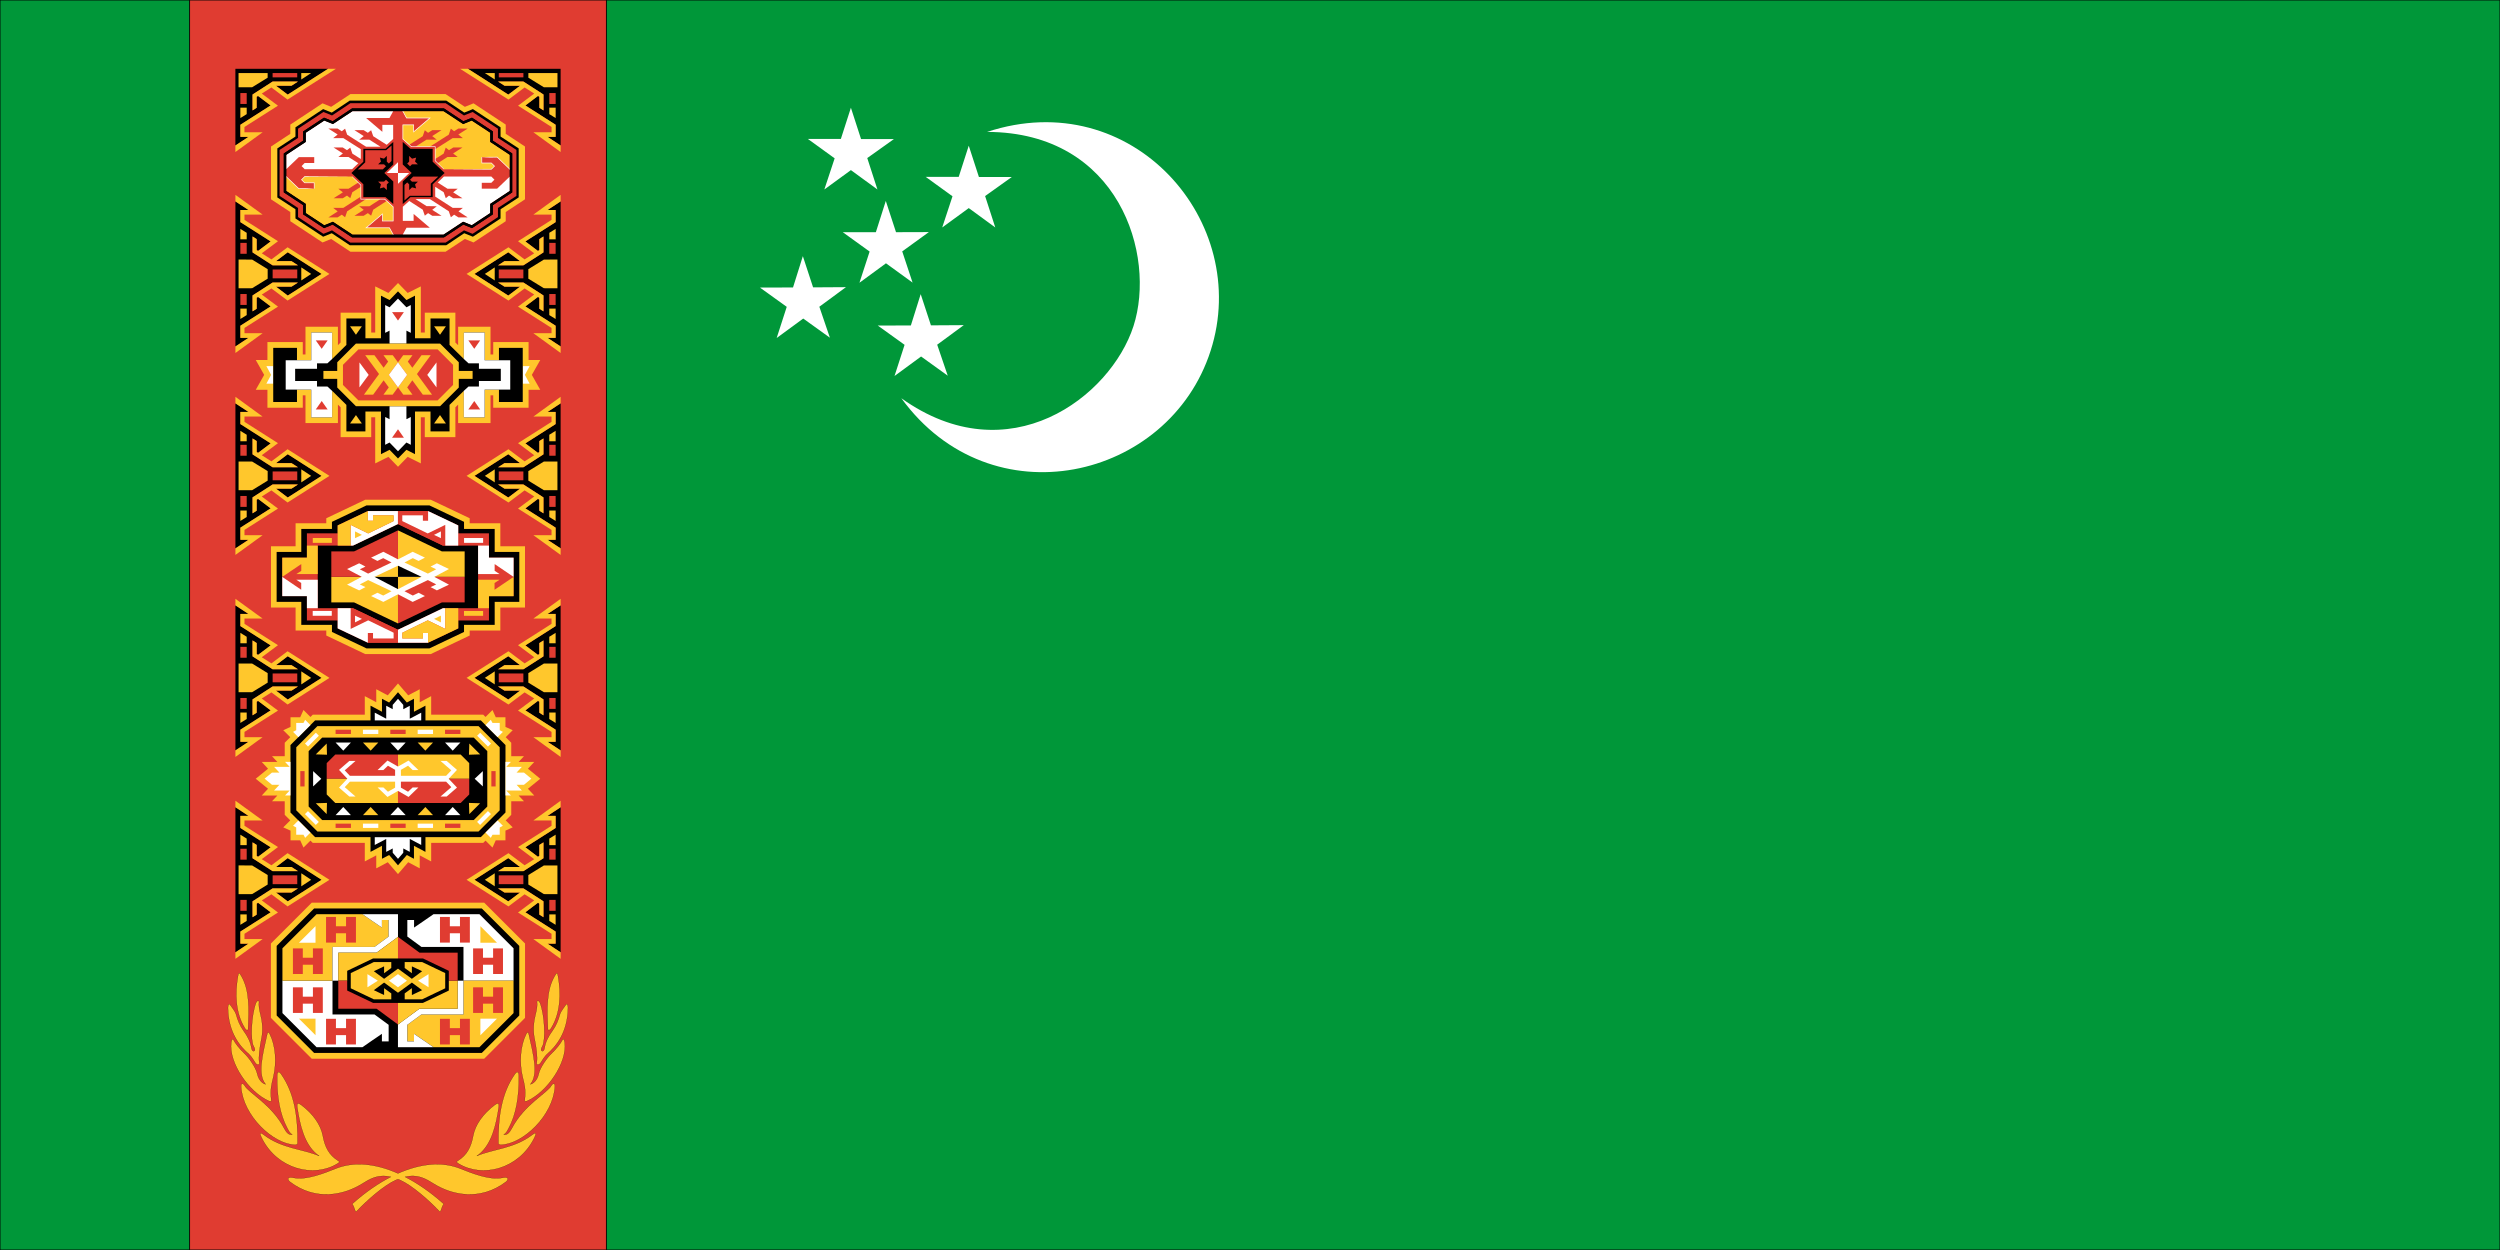 <svg xmlns="http://www.w3.org/2000/svg" id="Layer_1" data-name="Layer 1" viewBox="0 0 720 360"><rect x="0" y="0" width="720" height="360" fill="#333333" stroke="none"/><defs><style>      .cls-1 {        fill: #009739;      }      .cls-1, .cls-2, .cls-3 {        stroke: #000;      }      .cls-1, .cls-3 {        stroke-width: .25px;      }      .cls-4 {        fill: #000;      }      .cls-4, .cls-5, .cls-6, .cls-7 {        stroke-width: 0px;      }      .cls-5, .cls-2 {        fill: #ffc72c;      }      .cls-2 {        stroke-width: .05px;      }      .cls-6, .cls-3 {        fill: #e03c31;      }      .cls-8 {        fill: none;        stroke: #fff;        stroke-linecap: square;        stroke-width: .19px;      }      .cls-7 {        fill: #fff;      }    </style></defs><rect class="cls-1" width="720" height="360"></rect><g><rect class="cls-3" x="54.61" y="0" width="120.03" height="360"></rect><g><polygon class="cls-5" points="114.63 81.51 117.4 84.37 121.2 82.48 121.2 95.76 122.34 95.76 122.34 90.04 131.15 90.04 131.15 98.64 131.94 99.41 131.94 94.1 141.27 94.1 141.27 102.08 142.05 102.08 142.05 98.51 152.23 98.51 152.23 103.68 155.59 103.68 153.17 107.97 155.59 112.26 152.23 112.26 152.23 117.43 142.05 117.43 142.05 113.85 141.27 113.85 141.27 121.84 131.94 121.84 131.94 116.53 131.15 117.3 131.15 125.9 122.34 125.9 122.34 120.18 121.2 120.18 121.2 133.46 117.4 131.57 114.63 134.43 111.86 131.57 108.06 133.46 108.06 120.18 106.91 120.18 106.91 125.9 98.1 125.9 98.1 117.3 97.32 116.53 97.32 121.84 87.98 121.84 87.98 113.85 87.2 113.85 87.2 117.43 77.02 117.43 77.02 112.26 73.66 112.26 76.08 107.97 73.66 103.68 77.02 103.68 77.02 98.51 87.2 98.51 87.2 102.08 87.98 102.08 87.98 94.1 97.32 94.1 97.32 99.41 98.1 98.64 98.1 90.04 106.91 90.04 106.91 95.76 108.06 95.76 108.06 82.48 111.86 84.37 114.63 81.51"></polygon><polygon class="cls-7" points="78.69 110.49 76.72 110.49 78.08 107.97 76.72 105.45 78.69 105.45 78.69 110.49"></polygon><polygon class="cls-7" points="150.56 110.49 152.53 110.49 151.17 107.97 152.53 105.45 150.56 105.45 150.56 110.49"></polygon><polygon class="cls-4" points="78.69 115.77 85.53 115.77 85.53 112.2 89.65 112.2 89.65 120.19 95.65 120.19 95.65 112.55 99.76 116.61 99.76 124.24 105.24 124.24 105.24 118.52 109.72 118.52 109.72 130.8 112.19 129.54 114.62 132.04 117.05 129.54 119.52 130.8 119.52 118.52 123.99 118.52 123.99 124.24 129.47 124.24 129.47 116.61 133.59 112.55 133.59 120.19 139.59 120.19 139.59 112.2 143.7 112.2 143.7 115.77 150.55 115.77 150.55 100.18 143.7 100.18 143.7 103.75 139.59 103.75 139.59 95.76 133.59 95.76 133.59 103.4 129.47 99.34 129.47 91.71 123.99 91.71 123.99 97.43 119.52 97.43 119.52 85.15 117.05 86.41 114.62 83.91 112.19 86.41 109.72 85.15 109.72 97.43 105.24 97.43 105.24 91.71 99.76 91.71 99.76 99.34 95.65 103.4 95.65 95.76 89.65 95.76 89.65 103.75 85.53 103.75 85.53 100.18 78.69 100.18 78.69 115.77"></polygon><g><polygon class="cls-5" points="102.51 96.41 104.22 93.98 100.81 93.98 102.51 96.41"></polygon><polygon class="cls-5" points="102.51 119.54 104.22 121.96 100.81 121.96 102.51 119.54"></polygon><polygon class="cls-5" points="126.72 96.41 125.01 93.98 128.43 93.98 126.72 96.41"></polygon><polygon class="cls-5" points="126.72 119.54 125.01 121.96 128.43 121.96 126.72 119.54"></polygon></g><g><path class="cls-7" d="M82.28,112.2h7.37v7.99s6,0,6,0v-7.63s-1.35-1.24-1.35-1.24h-3s0-1.59,0-1.59c-.01,0-6.3,0-6.3,0v-3.51s6.29,0,6.3,0c0,0,0-1.58,0-1.59h3s1.35-1.24,1.35-1.24v-7.63s-6,0-6,0v7.99h-7.37s0,8.45,0,8.45Z"></path><path class="cls-7" d="M146.95,112.2h-7.37s0,7.99,0,7.99h-6v-7.63s1.35-1.24,1.35-1.24h3s0-1.59,0-1.59,6.3,0,6.3,0v-3.51s-6.29,0-6.3,0,0-1.58,0-1.59h-3s-1.35-1.24-1.35-1.24v-7.63h6v7.99s7.37,0,7.37,0v8.45Z"></path><polygon class="cls-7" points="117.05 98.95 117.05 95.22 118.31 95.86 118.31 87.85 117.05 88.5 114.62 85.99 112.19 88.5 110.93 87.85 110.93 95.86 112.19 95.22 112.19 98.95 117.05 98.95"></polygon><polygon class="cls-7" points="117.05 117 117.05 120.73 118.31 120.09 118.31 128.1 117.05 127.45 114.62 129.96 112.19 127.45 110.93 128.1 110.93 120.09 112.19 120.73 112.19 117 117.05 117"></polygon></g><g><polygon class="cls-6" points="92.65 100.46 94.36 98.03 90.94 98.03 92.65 100.46"></polygon><polygon class="cls-6" points="92.65 115.49 94.36 117.92 90.94 117.92 92.65 115.49"></polygon><polygon class="cls-6" points="136.59 100.46 134.88 98.03 138.29 98.03 136.59 100.46"></polygon><polygon class="cls-6" points="136.59 115.49 134.88 117.92 138.29 117.92 136.59 115.49"></polygon><polygon class="cls-6" points="114.62 92.32 112.91 89.89 116.32 89.89 114.62 92.32"></polygon><polygon class="cls-6" points="114.62 123.63 112.91 126.06 116.32 126.06 114.62 123.63"></polygon></g><polygon class="cls-5" points="136.11 109.12 132.13 109.12 132.13 111.61 126.74 116.99 102.51 116.99 97.13 111.61 97.12 109.12 93.14 109.12 93.14 106.82 97.12 106.82 97.13 104.33 102.51 98.95 126.74 98.95 132.13 104.33 132.13 106.82 136.11 106.82 136.11 109.12"></polygon><polygon class="cls-6" points="130.48 110.86 126.04 115.31 103.22 115.31 98.77 110.86 98.77 105.07 103.22 100.63 126.04 100.63 130.48 105.07 130.48 110.86"></polygon><g><polygon class="cls-5" points="105.18 102.3 109.16 107.72 104.82 113.66 107.47 113.66 110.48 109.53 111.97 111.57 110.44 113.66 113.09 113.66 114.62 111.57 111.98 107.96 114.62 104.36 113.11 102.3 110.44 102.3 111.79 104.13 110.48 105.91 107.83 102.3 105.18 102.3"></polygon><polygon class="cls-5" points="124.05 102.3 120.08 107.72 124.42 113.66 121.77 113.66 118.75 109.53 117.27 111.57 118.79 113.66 116.15 113.66 114.62 111.57 117.25 107.96 114.62 104.36 116.12 102.3 118.79 102.3 117.45 104.13 118.75 105.91 121.4 102.3 124.05 102.3"></polygon></g><g><polygon class="cls-7" points="106.18 107.97 103.52 104.38 103.52 111.57 106.18 107.97"></polygon><polygon class="cls-7" points="123.05 107.97 125.71 104.38 125.71 111.57 123.05 107.97"></polygon><polygon class="cls-7" points="114.62 111.57 117.25 107.96 114.62 104.36 111.98 107.96 114.62 111.57"></polygon></g></g><g><polygon class="cls-5" points="124.04 188.38 135.27 183.03 135.27 181.59 144.1 181.59 144.1 174.97 151.2 174.97 151.2 157.32 144.1 157.32 144.1 150.7 135.27 150.7 135.27 149.26 124.04 143.92 105.2 143.92 93.97 149.26 93.97 150.7 85.13 150.7 85.13 157.32 78.04 157.32 78.04 174.97 85.13 174.97 85.13 181.59 93.97 181.59 93.97 183.03 105.2 188.38 124.04 188.38"></polygon><polygon class="cls-4" points="123.67 186.74 133.64 182 133.64 179.96 142.47 179.96 142.47 173.33 149.56 173.33 149.56 158.96 142.47 158.96 142.47 152.33 133.64 152.33 133.64 150.29 123.67 145.55 105.56 145.55 95.6 150.29 95.6 152.33 86.77 152.33 86.77 158.96 79.67 158.96 79.67 173.33 86.77 173.33 86.77 179.96 95.6 179.96 95.6 182 105.56 186.74 123.67 186.74"></polygon><polygon class="cls-6" points="123.29 185.1 131.98 180.97 131.98 178.69 140.82 178.69 140.82 171.69 147.91 171.69 147.91 160.6 140.82 160.6 140.82 153.6 131.98 153.6 131.98 151.32 123.29 147.19 105.94 147.19 97.24 151.32 97.24 153.6 88.39 153.6 88.39 160.6 81.3 160.6 81.3 171.69 88.39 171.69 88.39 178.69 97.24 178.69 97.24 180.97 105.94 185.1 123.29 185.1"></polygon><polygon class="cls-4" points="114.61 181.37 127.56 175.17 137.69 175.17 137.69 157.13 127.56 157.13 114.61 150.92 101.67 157.13 91.51 157.13 91.51 175.17 101.67 175.17 114.61 181.37"></polygon><polygon class="cls-5" points="81.3 166.14 81.3 160.6 88.39 160.6 88.39 157.13 91.51 157.13 91.51 165.33 85.35 165.33 86.77 164.4 86.77 162.44 81.3 166.14"></polygon><rect class="cls-5" x="90.08" y="154.95" width="5.5" height="1.39"></rect><path class="cls-5" d="M114.62,152.74v13.39s19.2,0,19.2,0c0,0,0-7.32,0-7.33s-6.57,0-6.57,0l-12.64-6.06Z"></path><path class="cls-5" d="M114.62,179.55v-13.41s-19.2,0-19.2,0c0,0,0,7.35,0,7.36s6.57,0,6.57,0l12.64,6.06Z"></path><path class="cls-6" d="M114.62,152.74v13.39s-19.2,0-19.2,0c0,0,0-7.32,0-7.33s6.57,0,6.57,0l12.64-6.06Z"></path><path class="cls-6" d="M114.62,179.55v-13.41s19.2,0,19.2,0c0,0,0,7.35,0,7.36s-6.57,0-6.57,0l-12.64,6.06Z"></path><polygon class="cls-7" points="125.08 166.13 129.3 168.38 125.82 170.03 124 169.09 125.63 168.31 123.23 167.06 116.49 170.27 118.89 171.52 120.56 170.71 122.38 171.66 118.85 173.35 114.63 171.16 110.4 173.35 106.87 171.66 108.69 170.71 110.37 171.52 112.76 170.27 106.02 167.06 103.62 168.31 105.25 169.09 103.44 170.03 99.95 168.38 104.17 166.13 99.95 163.88 103.44 162.23 105.25 163.18 103.62 163.95 106.02 165.2 112.76 161.99 110.37 160.74 108.69 161.55 106.87 160.6 110.4 158.91 114.63 161.1 118.85 158.91 122.38 160.6 120.56 161.55 118.89 160.74 116.49 161.99 123.23 165.2 125.63 163.95 124 163.18 125.82 162.23 129.3 163.88 125.08 166.13"></polygon><polygon class="cls-5" points="114.62 169.68 121.4 166.13 114.62 166.13 114.62 169.68"></polygon><polygon class="cls-5" points="114.62 162.92 107.84 166.13 114.62 166.13 114.62 162.92"></polygon><polygon class="cls-4" points="114.62 169.68 107.84 166.13 114.62 166.13 114.62 169.68"></polygon><polygon class="cls-4" points="114.62 162.92 121.4 166.13 114.62 166.13 114.62 162.92"></polygon><polygon class="cls-7" points="100.99 151.16 100.99 157.13 101.67 157.13 114.62 150.92 114.62 147.19 105.94 147.19 105.94 149.98 107.43 149.98 107.43 148.42 113.36 148.42 113.36 150.07 106.04 153.63 100.99 151.16"></polygon><polygon class="cls-5" points="102.25 153.04 102.25 154.99 104.23 154.05 102.25 153.04"></polygon><polygon class="cls-5" points="100.99 157.13 100.99 151.16 106.04 153.63 113.36 150.07 113.36 148.42 107.43 148.42 107.43 149.98 105.94 149.98 105.94 147.19 97.25 151.32 97.25 157.13 100.99 157.13"></polygon><polygon class="cls-7" points="128.24 181.13 128.24 175.17 127.56 175.17 114.61 181.37 114.61 185.1 123.29 185.1 123.29 182.31 121.8 182.31 121.8 183.87 115.87 183.87 115.87 182.22 123.19 178.66 128.24 181.13"></polygon><polygon class="cls-5" points="126.98 179.25 126.98 177.3 125 178.24 126.98 179.25"></polygon><polygon class="cls-5" points="128.24 175.17 128.24 181.13 123.19 178.66 115.87 182.22 115.87 183.87 121.8 183.87 121.8 182.31 123.29 182.31 123.29 185.1 131.98 180.97 131.98 175.17 128.24 175.17"></polygon><polygon class="cls-6" points="128.24 151.16 128.24 157.13 127.56 157.13 114.6 150.92 114.6 147.19 123.29 147.19 123.29 149.98 121.79 149.98 121.79 148.42 115.86 148.42 115.86 150.07 123.18 153.63 128.24 151.16"></polygon><polygon class="cls-7" points="126.98 153.04 126.98 154.99 124.99 154.05 126.98 153.04"></polygon><polygon class="cls-7" points="128.24 157.13 128.24 151.16 123.18 153.63 115.86 150.07 115.86 148.42 121.79 148.42 121.79 149.98 123.29 149.98 123.29 147.19 131.97 151.32 131.97 157.13 128.24 157.13"></polygon><polygon class="cls-6" points="100.99 181.13 100.99 175.17 101.67 175.17 114.62 181.37 114.62 185.1 105.94 185.1 105.94 182.31 107.43 182.31 107.43 183.87 113.36 183.87 113.36 182.22 106.04 178.66 100.99 181.13"></polygon><polygon class="cls-7" points="102.25 179.25 102.25 177.3 104.23 178.24 102.25 179.25"></polygon><polygon class="cls-7" points="100.99 175.17 100.99 181.13 106.04 178.66 113.36 182.22 113.36 183.87 107.43 183.87 107.43 182.31 105.94 182.31 105.94 185.1 97.25 180.97 97.25 175.17 100.99 175.17"></polygon><polygon class="cls-7" points="81.3 166.15 81.3 171.69 88.39 171.69 88.39 175.16 91.51 175.16 91.51 166.96 85.33 166.96 86.75 167.89 86.75 169.85 81.3 166.15"></polygon><rect class="cls-7" x="90.06" y="175.95" width="5.49" height="1.39"></rect><polygon class="cls-5" points="147.91 166.15 147.91 171.7 140.82 171.7 140.82 175.17 137.69 175.17 137.69 166.97 143.86 166.97 142.43 167.9 142.43 169.85 147.91 166.15"></polygon><rect class="cls-5" x="133.63" y="175.96" width="5.5" height="1.39"></rect><polygon class="cls-7" points="147.91 166.15 147.91 160.6 140.82 160.6 140.82 157.13 137.69 157.13 137.69 165.33 143.88 165.33 142.46 164.4 142.46 162.45 147.91 166.15"></polygon><rect class="cls-7" x="133.65" y="154.95" width="5.49" height="1.39"></rect></g><g><path class="cls-5" d="M114.62,251.74l2.94-3.42,3.32,1.76v-3.74s3.3,1.75,3.3,1.75v-5.34h14.99s.66-.66.66-.66l2.01,2.01.94-2.09h2.79s0-2.79,0-2.79l2.09-.94-2.02-2.01,1.6-1.6s0-3.9,0-3.9,3.67,0,3.67,0l-1.54-1.65h4.5s-1.82-1.96-1.82-1.96c0,0,3.54-2.88,3.54-2.88,0,0-3.54-2.89-3.54-2.89l1.82-1.96h-4.5s1.54-1.65,1.54-1.65c0,0-3.67,0-3.67,0s0-3.88,0-3.87l-1.6-1.6,2.02-2.01-2.09-.95v-2.78s-2.79,0-2.79,0l-.94-2.09-2.01,2.01-.66-.66h-14.99v-5.34s-3.3,1.75-3.3,1.75v-3.74s-3.32,1.76-3.32,1.76l-2.94-3.42-2.94,3.42-3.32-1.76v3.74s-3.3-1.75-3.3-1.75v5.34h-14.99s-.66.66-.66.66l-2.01-2.01-.94,2.09h-2.79s0,2.78,0,2.78l-2.09.95,2.02,2.01-1.6,1.6s0,3.87,0,3.87c0,0-3.67,0-3.67,0l1.54,1.65h-4.5s1.82,1.96,1.82,1.96c0,0-3.54,2.88-3.54,2.89,0,0,3.54,2.88,3.54,2.88l-1.82,1.96h4.5s-1.54,1.65-1.54,1.65c0,0,3.67,0,3.67,0,0,0,0,3.92,0,3.9l1.6,1.6-2.02,2.01,2.09.94v2.79s2.79,0,2.79,0l.94,2.09,2.01-2.01.66.66h14.99v5.34s3.3-1.75,3.3-1.75v3.74s3.32-1.76,3.32-1.76l2.94,3.42Z"></path><polygon class="cls-4" points="114.62 199.36 117.17 202.33 119.22 201.24 119.22 204.98 122.53 203.23 122.53 207.47 138.48 207.47 145.58 214.57 145.58 234 138.48 241.09 122.53 241.09 122.53 245.34 119.22 243.59 119.22 247.33 117.17 246.24 114.62 249.21 112.07 246.24 110.01 247.33 110.01 243.59 106.71 245.34 106.71 241.09 90.75 241.09 83.65 234 83.65 214.57 90.75 207.47 106.71 207.47 106.71 203.23 110.01 204.98 110.01 201.24 112.07 202.33 114.62 199.36"></polygon><polygon class="cls-5" points="137.81 209.12 143.91 215.22 143.91 233.38 137.81 239.48 91.42 239.48 85.33 233.38 85.33 215.22 91.42 209.12 137.81 209.12"></polygon><polygon class="cls-4" points="136.44 236.18 140.34 232.28 140.34 216.33 136.44 212.43 92.79 212.43 88.89 216.33 88.89 232.28 92.79 236.18 136.44 236.18"></polygon><line class="cls-4" x1="136.44" y1="236.18" x2="140.34" y2="232.28"></line><line class="cls-4" x1="140.34" y1="216.33" x2="136.44" y2="212.43"></line><rect class="cls-6" x="96.65" y="210.16" width="4.42" height="1.23"></rect><rect class="cls-6" x="112.41" y="210.16" width="4.42" height="1.23"></rect><rect class="cls-6" x="86.49" y="222.08" width="1.23" height="4.42"></rect><rect class="cls-6" x="96.65" y="237.21" width="4.42" height="1.23"></rect><rect class="cls-6" x="112.41" y="237.21" width="4.42" height="1.23"></rect><rect class="cls-6" x="128.17" y="210.16" width="4.42" height="1.23"></rect><rect class="cls-6" x="141.51" y="222.08" width="1.23" height="4.42"></rect><rect class="cls-6" x="128.17" y="237.21" width="4.42" height="1.23"></rect><rect class="cls-7" x="104.53" y="210.16" width="4.42" height="1.23"></rect><rect class="cls-7" x="87.62" y="212.4" width="4.42" height="1.23" transform="translate(-124.31 125.91) rotate(-45)"></rect><rect class="cls-7" x="104.53" y="237.21" width="4.42" height="1.23"></rect><rect class="cls-7" x="89.21" y="233.38" width="1.23" height="4.42" transform="translate(-140.28 132.52) rotate(-45)"></rect><rect class="cls-7" x="120.29" y="210.16" width="4.42" height="1.23"></rect><rect class="cls-7" x="138.79" y="210.81" width="1.23" height="4.42" transform="translate(-109.79 160.97) rotate(-45)"></rect><rect class="cls-7" x="120.29" y="237.21" width="4.42" height="1.23"></rect><rect class="cls-7" x="137.2" y="234.97" width="4.42" height="1.23" transform="translate(-125.76 167.58) rotate(-45)"></rect><polygon class="cls-5" points="114.62 217.31 132.67 217.31 135.14 219.78 135.14 224.29 114.62 224.29 114.62 217.31"></polygon><polygon class="cls-6" points="114.62 217.31 96.56 217.31 94.09 219.78 94.09 224.29 114.62 224.29 114.62 217.31"></polygon><polygon class="cls-5" points="106.74 216.19 104.53 213.85 108.95 213.85 106.74 216.19"></polygon><polygon class="cls-5" points="94.08 214.14 94.17 217.36 90.95 217.26 94.08 214.14"></polygon><polygon class="cls-5" points="106.74 232.41 104.53 234.76 108.95 234.76 106.74 232.41"></polygon><polygon class="cls-5" points="94.08 234.46 94.17 231.24 90.95 231.34 94.08 234.46"></polygon><polygon class="cls-5" points="122.5 216.19 124.71 213.85 120.29 213.85 122.5 216.19"></polygon><polygon class="cls-5" points="135.16 214.14 135.06 217.36 138.28 217.26 135.16 214.14"></polygon><polygon class="cls-5" points="122.5 232.41 124.71 234.76 120.29 234.76 122.5 232.41"></polygon><polygon class="cls-5" points="135.16 234.46 135.06 231.24 138.28 231.34 135.16 234.46"></polygon><polygon class="cls-7" points="101.06 213.85 98.86 216.19 96.65 213.85 101.06 213.85"></polygon><polygon class="cls-7" points="116.83 213.85 114.62 216.19 112.41 213.85 116.83 213.85"></polygon><polygon class="cls-7" points="90.18 222.08 92.53 224.29 90.18 226.49 90.18 222.08"></polygon><polygon class="cls-7" points="101.06 234.76 98.86 232.41 96.65 234.76 101.06 234.76"></polygon><polygon class="cls-7" points="116.83 234.76 114.62 232.41 112.41 234.76 116.83 234.76"></polygon><polygon class="cls-7" points="128.17 213.85 130.38 216.19 132.59 213.85 128.17 213.85"></polygon><polygon class="cls-7" points="139.05 222.08 136.7 224.29 139.05 226.49 139.05 222.08"></polygon><polygon class="cls-7" points="128.17 234.76 130.38 232.41 132.59 234.76 128.17 234.76"></polygon><path class="cls-7" d="M83.65,219.42h-1.56s1.33,1.43,1.33,1.43h-4.49s1.53,1.65,1.53,1.65h-2.13s-2.11,1.74-2.13,1.76c.03.02,2.13,1.76,2.13,1.76h2.13s-1.53,1.65-1.53,1.65h4.49s-1.33,1.43-1.33,1.43h1.56s0-9.69,0-9.69Z"></path><polygon class="cls-7" points="89.4 208.82 87.88 207.3 87.4 208.21 85.31 208.21 85.31 210.3 84.4 210.78 85.92 212.3 89.4 208.82"></polygon><polygon class="cls-7" points="89.4 239.79 87.88 241.3 87.4 240.4 85.31 240.4 85.31 238.31 84.4 237.82 85.92 236.3 89.4 239.79"></polygon><path class="cls-7" d="M145.58,219.42h1.56s-1.33,1.43-1.33,1.43h4.49s-1.53,1.65-1.53,1.65h2.13s2.11,1.74,2.13,1.76c-.03.02-2.13,1.76-2.13,1.76h-2.13s1.53,1.65,1.53,1.65h-4.49s1.33,1.43,1.33,1.43h-1.56v-9.69Z"></path><polygon class="cls-7" points="139.83 208.82 141.35 207.3 141.84 208.21 143.92 208.21 143.92 210.3 144.83 210.78 143.31 212.3 139.83 208.82"></polygon><polygon class="cls-7" points="139.83 239.79 141.35 241.3 141.84 240.4 143.92 240.4 143.92 238.31 144.83 237.82 143.31 236.3 139.83 239.79"></polygon><path class="cls-7" d="M121.31,207.48v-2.23s-3.3,1.74-3.3,1.74v-3.73s-1.87.99-1.87.99c0,0-.02-1.25,0-1.24,0,0-1.53-1.78-1.52-1.76,0-.01-1.53,1.77-1.52,1.76.02,0,0,1.24,0,1.24l-1.87-.99v3.73s-3.3-1.74-3.3-1.74v2.23s13.4,0,13.4,0Z"></path><path class="cls-7" d="M121.31,241.12v2.23s-3.3-1.74-3.3-1.74v3.73s-1.87-.99-1.87-.99c0,0-.02,1.25,0,1.24,0,0-1.53,1.78-1.52,1.76,0,.01-1.53-1.77-1.52-1.76.02.01,0-1.24,0-1.24l-1.87.99v-3.73s-3.3,1.74-3.3,1.74v-2.23h13.4Z"></path><polygon class="cls-5" points="114.62 231.26 96.56 231.26 94.09 228.8 94.09 224.29 114.62 224.29 114.62 231.26"></polygon><polygon class="cls-6" points="114.62 231.26 132.67 231.26 135.14 228.8 135.14 224.29 114.62 224.29 114.62 231.26"></polygon><polygon class="cls-7" points="129.22 224.28 131.61 226.82 128.63 229.41 126.85 229.41 129.98 226.7 128.48 225.12 115.46 225.12 115.46 226.84 117.52 228.02 118.83 226.79 120.5 226.79 117.66 229.52 114.63 227.78 111.59 229.52 108.75 226.79 110.42 226.79 111.73 228.02 113.79 226.84 113.79 225.12 100.77 225.12 99.28 226.7 102.4 229.41 100.62 229.41 97.64 226.82 100.03 224.28 97.64 221.73 100.62 219.14 102.4 219.14 99.28 221.86 100.77 223.43 113.79 223.43 113.79 221.71 111.73 220.53 110.42 221.77 108.75 221.77 111.59 219.04 114.63 220.77 117.66 219.04 120.5 221.77 118.83 221.77 117.52 220.53 115.46 221.71 115.46 223.43 128.48 223.43 129.98 221.86 126.85 219.14 128.63 219.14 131.61 221.73 129.22 224.28"></polygon></g><g><polygon class="cls-4" points="67.8 99.78 71.56 97.3 69.23 97.3 69.23 93.81 77.95 88.25 74.32 85.51 73.92 85.76 73.92 88.92 72.73 89.67 72.73 85.09 78.51 81.37 85.81 81.37 83.95 82.56 79.48 82.56 82.87 85.13 92.62 78.89 82.87 72.65 79.48 75.21 83.95 75.21 85.81 76.41 78.51 76.41 72.73 72.69 72.73 68.1 73.92 68.86 73.92 72.02 74.32 72.27 77.95 69.53 69.23 63.97 69.23 60.48 71.56 60.48 67.8 58 67.8 99.78"></polygon><polygon class="cls-5" points="92.62 78.89 82.87 85.13 79.48 82.56 83.95 82.56 85.81 81.37 78.51 81.37 72.73 85.09 72.73 89.67 73.92 88.92 73.92 85.76 74.32 85.51 77.95 88.25 69.23 93.81 69.23 97.3 71.56 97.3 67.8 99.78 67.8 101.66 75.63 95.97 70.41 95.97 70.41 94.45 80.06 88.31 75.39 84.83 78.17 83.07 82.82 86.56 94.88 78.89 82.82 71.22 78.17 74.71 75.39 72.95 80.06 69.47 70.41 63.33 70.41 61.8 75.63 61.8 67.8 56.12 67.8 58 71.56 60.48 69.23 60.48 69.23 63.97 77.95 69.53 74.32 72.27 73.92 72.02 73.92 68.86 72.73 68.1 72.73 72.69 78.51 76.41 85.81 76.41 83.95 75.21 79.48 75.21 82.87 72.65 92.62 78.89"></polygon><path class="cls-5" d="M69.22,68.92v-3s1.83,1.13,1.83,1.13c0,0,0,1.87,0,1.87h-1.83Z"></path><rect class="cls-6" x="69.22" y="69.95" width="1.83" height="3.14"></rect><path class="cls-5" d="M69.22,88.86v3.01s1.83-1.13,1.83-1.13c0,0,0-1.87,0-1.87h-1.83Z"></path><rect class="cls-6" x="69.22" y="84.68" width="1.83" height="3.14"></rect><polygon class="cls-5" points="68.71 83.02 72.61 83.01 77.09 80.26 77.09 77.52 72.61 74.76 68.71 74.75 68.71 83.02"></polygon><polygon class="cls-5" points="86.77 80.77 89.62 78.89 86.77 77.01 86.77 80.77"></polygon><rect class="cls-6" x="78.52" y="77.62" width="7.09" height="2.54"></rect></g><g><polygon class="cls-4" points="67.79 19.82 67.79 41.9 71.56 39.42 69.23 39.42 69.23 35.93 77.94 30.37 74.31 27.63 73.91 27.88 73.91 31.04 72.73 31.8 72.73 27.22 78.51 23.49 85.8 23.49 83.95 24.69 79.47 24.69 82.86 27.25 94.49 19.82 67.79 19.82"></polygon><polygon class="cls-5" points="94.47 19.82 82.86 27.25 79.47 24.69 83.95 24.69 85.8 23.49 78.51 23.49 72.73 27.22 72.73 31.8 73.91 31.04 73.91 27.88 74.31 27.63 77.94 30.37 69.23 35.93 69.23 39.42 71.55 39.42 67.79 41.9 67.79 43.78 75.63 38.1 70.4 38.1 70.4 36.57 80.05 30.44 75.39 26.95 78.16 25.19 82.81 28.68 96.74 19.82 94.47 19.82"></polygon><path class="cls-5" d="M69.22,30.99v3.01s1.83-1.13,1.83-1.13c-.01,0,0-1.87,0-1.87h-1.83Z"></path><rect class="cls-6" x="69.22" y="26.8" width="1.83" height="3.14"></rect><polygon class="cls-5" points="68.7 21.04 68.7 25.14 72.6 25.14 77.08 22.38 77.08 21.04 68.7 21.04"></polygon><polygon class="cls-5" points="86.76 21.04 86.76 22.89 89.62 21.04 86.76 21.04"></polygon><rect class="cls-6" x="78.51" y="21.04" width="7.09" height="1.24"></rect></g><g><polygon class="cls-4" points="161.46 99.78 157.69 97.3 160.02 97.3 160.02 93.81 151.3 88.25 154.93 85.51 155.33 85.76 155.33 88.92 156.52 89.67 156.52 85.09 150.74 81.37 143.44 81.37 145.3 82.56 149.77 82.56 146.38 85.13 136.63 78.89 146.38 72.65 149.77 75.21 145.3 75.21 143.44 76.41 150.74 76.41 156.52 72.69 156.52 68.1 155.33 68.86 155.33 72.02 154.93 72.27 151.3 69.53 160.02 63.97 160.02 60.48 157.69 60.48 161.46 58 161.46 99.78"></polygon><polygon class="cls-5" points="136.63 78.89 146.38 85.13 149.77 82.56 145.3 82.56 143.44 81.37 150.74 81.37 156.52 85.09 156.52 89.67 155.33 88.92 155.33 85.76 154.93 85.51 151.3 88.25 160.02 93.81 160.02 97.3 157.69 97.3 161.46 99.78 161.46 101.66 153.62 95.97 158.84 95.97 158.84 94.45 149.19 88.31 153.86 84.83 151.08 83.07 146.43 86.56 134.37 78.89 146.43 71.22 151.08 74.71 153.86 72.95 149.19 69.47 158.84 63.33 158.84 61.8 153.62 61.8 161.46 56.12 161.46 58 157.69 60.48 160.02 60.48 160.02 63.97 151.3 69.53 154.93 72.27 155.33 72.02 155.33 68.86 156.52 68.1 156.52 72.69 150.74 76.41 143.44 76.41 145.3 75.21 149.77 75.21 146.38 72.65 136.63 78.89"></polygon><path class="cls-5" d="M160.03,68.92v-3s-1.83,1.13-1.83,1.13c.01,0,0,1.87,0,1.87h1.83Z"></path><rect class="cls-6" x="158.19" y="69.95" width="1.83" height="3.14"></rect><path class="cls-5" d="M160.02,88.86v3.01s-1.83-1.13-1.83-1.13c.01,0,0-1.87,0-1.87h1.83Z"></path><rect class="cls-6" x="158.19" y="84.68" width="1.83" height="3.14"></rect><polygon class="cls-5" points="160.54 83.02 156.64 83.01 152.16 80.26 152.16 77.52 156.64 74.76 160.54 74.75 160.54 83.02"></polygon><polygon class="cls-5" points="142.48 80.77 139.63 78.89 142.48 77.01 142.48 80.77"></polygon><rect class="cls-6" x="143.64" y="77.62" width="7.09" height="2.54"></rect></g><g><polygon class="cls-4" points="161.46 19.82 161.46 41.9 157.69 39.42 160.02 39.42 160.02 35.93 151.31 30.37 154.94 27.63 155.34 27.88 155.34 31.04 156.53 31.8 156.53 27.22 150.74 23.49 143.45 23.49 145.31 24.69 149.78 24.69 146.39 27.25 134.76 19.82 161.46 19.82"></polygon><polygon class="cls-5" points="134.78 19.82 146.39 27.25 149.78 24.69 145.31 24.69 143.45 23.49 150.74 23.49 156.53 27.22 156.53 31.8 155.34 31.04 155.34 27.88 154.94 27.63 151.31 30.37 160.02 35.93 160.02 39.42 157.7 39.42 161.46 41.9 161.46 43.78 153.62 38.1 158.85 38.1 158.85 36.57 149.2 30.44 153.86 26.95 151.09 25.19 146.44 28.68 132.51 19.82 134.78 19.82"></polygon><path class="cls-5" d="M160.03,30.99v3.01s-1.83-1.13-1.83-1.13c.01,0,0-1.87,0-1.87h1.83Z"></path><rect class="cls-6" x="158.2" y="26.8" width="1.83" height="3.14"></rect><polygon class="cls-5" points="160.55 21.04 160.55 25.14 156.65 25.14 152.17 22.38 152.17 21.04 160.55 21.04"></polygon><polygon class="cls-5" points="142.49 21.04 142.49 22.89 139.63 21.04 142.49 21.04"></polygon><rect class="cls-6" x="143.65" y="21.04" width="7.09" height="1.24"></rect></g><g><polygon class="cls-4" points="67.8 232.48 71.56 234.97 69.23 234.97 69.23 238.46 77.95 244.01 74.32 246.76 73.92 246.5 73.92 243.34 72.73 242.59 72.73 247.17 78.51 250.89 85.81 250.89 83.95 249.7 79.48 249.7 82.87 247.14 92.62 253.38 82.87 259.61 79.48 257.05 83.95 257.05 85.81 255.86 78.51 255.86 72.73 259.58 72.73 264.16 73.92 263.41 73.92 260.25 74.32 259.99 77.95 262.74 69.23 268.29 69.23 271.78 71.56 271.78 67.8 274.27 67.8 232.48"></polygon><polygon class="cls-5" points="92.62 253.38 82.87 247.14 79.48 249.7 83.95 249.7 85.81 250.89 78.51 250.89 72.73 247.17 72.73 242.59 73.92 243.34 73.92 246.5 74.32 246.76 77.95 244.01 69.23 238.46 69.23 234.97 71.56 234.97 67.8 232.48 67.8 230.61 75.63 236.29 70.41 236.29 70.41 237.82 80.06 243.95 75.39 247.44 78.17 249.2 82.82 245.71 94.88 253.38 82.82 261.05 78.17 257.56 75.39 259.31 80.06 262.8 70.41 268.93 70.41 270.46 75.63 270.46 67.8 276.14 67.8 274.27 71.56 271.78 69.23 271.78 69.23 268.29 77.95 262.74 74.32 259.99 73.92 260.25 73.92 263.41 72.73 264.16 72.73 259.58 78.51 255.86 85.81 255.86 83.95 257.05 79.48 257.05 82.87 259.61 92.62 253.38"></polygon><path class="cls-5" d="M69.22,263.35v3s1.83-1.13,1.83-1.13c0,0,0-1.87,0-1.87h-1.83Z"></path><rect class="cls-6" x="69.22" y="259.17" width="1.83" height="3.14"></rect><path class="cls-5" d="M69.22,243.4v-3.01s1.83,1.13,1.83,1.13c0,0,0,1.87,0,1.87h-1.83Z"></path><rect class="cls-6" x="69.22" y="244.44" width="1.83" height="3.14"></rect><polygon class="cls-5" points="68.71 249.24 72.61 249.25 77.09 252.01 77.09 254.75 72.61 257.5 68.71 257.51 68.71 249.24"></polygon><polygon class="cls-5" points="86.77 251.5 89.62 253.38 86.77 255.26 86.77 251.5"></polygon><rect class="cls-6" x="78.52" y="252.1" width="7.09" height="2.54"></rect></g><g><polygon class="cls-4" points="161.46 232.48 157.69 234.97 160.02 234.97 160.02 238.46 151.3 244.01 154.93 246.76 155.33 246.5 155.33 243.34 156.52 242.59 156.52 247.17 150.74 250.89 143.44 250.89 145.3 249.7 149.77 249.7 146.38 247.14 136.63 253.38 146.38 259.61 149.77 257.05 145.3 257.05 143.44 255.86 150.74 255.86 156.52 259.58 156.52 264.16 155.33 263.41 155.33 260.25 154.93 259.99 151.3 262.74 160.02 268.29 160.02 271.78 157.69 271.78 161.46 274.27 161.46 232.48"></polygon><polygon class="cls-5" points="136.63 253.38 146.38 247.14 149.77 249.7 145.3 249.7 143.44 250.89 150.74 250.89 156.52 247.17 156.52 242.59 155.33 243.34 155.33 246.5 154.93 246.76 151.3 244.01 160.02 238.46 160.02 234.97 157.69 234.97 161.46 232.48 161.46 230.61 153.62 236.29 158.84 236.29 158.84 237.82 149.19 243.95 153.86 247.44 151.08 249.2 146.43 245.71 134.37 253.38 146.43 261.05 151.08 257.56 153.86 259.31 149.19 262.8 158.84 268.93 158.84 270.46 153.62 270.46 161.46 276.14 161.46 274.27 157.69 271.78 160.02 271.78 160.02 268.29 151.3 262.74 154.93 259.99 155.33 260.25 155.33 263.41 156.52 264.16 156.52 259.58 150.74 255.86 143.44 255.86 145.3 257.05 149.77 257.05 146.38 259.61 136.63 253.38"></polygon><path class="cls-5" d="M160.02,263.35v3s-1.83-1.13-1.83-1.13c.01,0,0-1.87,0-1.87h1.83Z"></path><rect class="cls-6" x="158.19" y="259.17" width="1.83" height="3.14"></rect><path class="cls-5" d="M160.02,243.4v-3.01s-1.83,1.13-1.83,1.13c.01,0,0,1.87,0,1.87h1.83Z"></path><rect class="cls-6" x="158.19" y="244.44" width="1.83" height="3.14"></rect><polygon class="cls-5" points="160.54 249.25 156.64 249.25 152.16 252.01 152.16 254.75 156.64 257.5 160.54 257.51 160.54 249.25"></polygon><polygon class="cls-5" points="142.48 251.5 139.63 253.38 142.48 255.26 142.48 251.5"></polygon><rect class="cls-6" x="143.64" y="252.1" width="7.09" height="2.54"></rect></g><g><polygon class="cls-4" points="67.8 157.94 71.56 155.46 69.23 155.46 69.23 151.97 77.95 146.41 74.32 143.67 73.92 143.92 73.92 147.08 72.73 147.84 72.73 143.25 78.51 139.53 85.81 139.53 83.95 140.73 79.48 140.73 82.87 143.29 92.62 137.05 82.87 130.81 79.48 133.38 83.95 133.38 85.81 134.57 78.51 134.57 72.73 130.85 72.73 126.27 73.92 127.02 73.92 130.18 74.32 130.43 77.95 127.69 69.23 122.13 69.23 118.64 71.56 118.64 67.8 116.16 67.8 157.94"></polygon><polygon class="cls-5" points="92.62 137.05 82.87 143.29 79.48 140.73 83.95 140.73 85.81 139.53 78.51 139.53 72.73 143.25 72.73 147.84 73.92 147.08 73.92 143.92 74.32 143.67 77.95 146.41 69.23 151.97 69.23 155.46 71.56 155.46 67.8 157.94 67.8 159.82 75.63 154.14 70.41 154.14 70.41 152.61 80.06 146.47 75.39 142.99 78.17 141.23 82.82 144.72 94.88 137.05 82.82 129.38 78.17 132.87 75.39 131.11 80.06 127.63 70.41 121.49 70.41 119.97 75.63 119.97 67.8 114.28 67.8 116.16 71.56 118.64 69.23 118.64 69.23 122.13 77.95 127.69 74.32 130.43 73.92 130.18 73.92 127.02 72.73 126.27 72.73 130.85 78.51 134.57 85.81 134.57 83.95 133.38 79.48 133.38 82.87 130.81 92.62 137.05"></polygon><path class="cls-5" d="M69.22,127.08v-3s1.83,1.13,1.83,1.13c0,0,0,1.87,0,1.87h-1.83Z"></path><rect class="cls-6" x="69.22" y="128.11" width="1.83" height="3.14"></rect><path class="cls-5" d="M69.22,147.02v3.01s1.83-1.13,1.83-1.13c0,0,0-1.87,0-1.87h-1.83Z"></path><rect class="cls-6" x="69.22" y="142.84" width="1.83" height="3.14"></rect><polygon class="cls-5" points="68.71 141.18 72.61 141.18 77.09 138.42 77.09 135.68 72.61 132.92 68.71 132.92 68.71 141.18"></polygon><polygon class="cls-5" points="86.77 138.93 89.62 137.05 86.77 135.17 86.77 138.93"></polygon><rect class="cls-6" x="78.52" y="135.78" width="7.09" height="2.54"></rect></g><g><polygon class="cls-4" points="161.46 157.94 157.69 155.46 160.02 155.46 160.02 151.97 151.3 146.41 154.93 143.67 155.33 143.92 155.33 147.08 156.52 147.84 156.52 143.26 150.74 139.53 143.44 139.53 145.3 140.73 149.77 140.73 146.38 143.29 136.63 137.05 146.38 130.81 149.77 133.38 145.3 133.38 143.44 134.57 150.74 134.57 156.52 130.85 156.52 126.27 155.33 127.02 155.33 130.18 154.93 130.43 151.3 127.69 160.02 122.13 160.02 118.64 157.69 118.64 161.46 116.16 161.46 157.94"></polygon><polygon class="cls-5" points="136.63 137.05 146.38 143.29 149.77 140.73 145.3 140.73 143.44 139.53 150.74 139.53 156.52 143.26 156.52 147.84 155.33 147.08 155.33 143.92 154.93 143.67 151.3 146.41 160.02 151.97 160.02 155.46 157.69 155.46 161.46 157.94 161.46 159.82 153.62 154.14 158.84 154.14 158.84 152.61 149.19 146.47 153.86 142.99 151.08 141.23 146.43 144.72 134.37 137.05 146.43 129.38 151.08 132.87 153.86 131.11 149.19 127.63 158.84 121.49 158.84 119.97 153.62 119.97 161.46 114.28 161.46 116.16 157.69 118.64 160.02 118.64 160.02 122.13 151.3 127.69 154.93 130.43 155.33 130.18 155.33 127.02 156.52 126.27 156.52 130.85 150.74 134.57 143.44 134.57 145.3 133.38 149.77 133.38 146.38 130.81 136.63 137.05"></polygon><path class="cls-5" d="M160.02,127.08v-3s-1.83,1.13-1.83,1.13c.01,0,0,1.87,0,1.87h1.83Z"></path><rect class="cls-6" x="158.19" y="128.11" width="1.83" height="3.14"></rect><path class="cls-5" d="M160.02,147.02v3.01s-1.83-1.13-1.83-1.13c.01,0,0-1.87,0-1.87h1.83Z"></path><rect class="cls-6" x="158.19" y="142.84" width="1.83" height="3.14"></rect><polygon class="cls-5" points="160.54 141.18 156.64 141.18 152.16 138.42 152.16 135.68 156.64 132.92 160.54 132.92 160.54 141.18"></polygon><polygon class="cls-5" points="142.48 138.93 139.63 137.05 142.48 135.17 142.48 138.93"></polygon><rect class="cls-6" x="143.64" y="135.78" width="7.09" height="2.54"></rect></g><g><polygon class="cls-4" points="67.8 216.12 71.56 213.64 69.23 213.64 69.23 210.15 77.95 204.59 74.32 201.85 73.92 202.1 73.92 205.26 72.73 206.01 72.73 201.43 78.51 197.71 85.81 197.71 83.95 198.9 79.48 198.9 82.87 201.47 92.62 195.23 82.87 188.99 79.48 191.56 83.95 191.56 85.81 192.75 78.51 192.75 72.73 189.03 72.73 184.44 73.92 185.2 73.92 188.36 74.32 188.61 77.95 185.87 69.23 180.31 69.23 176.82 71.56 176.82 67.8 174.34 67.8 216.12"></polygon><polygon class="cls-5" points="92.62 195.23 82.87 201.47 79.48 198.9 83.95 198.9 85.81 197.71 78.51 197.71 72.73 201.43 72.73 206.01 73.92 205.26 73.92 202.1 74.32 201.85 77.95 204.59 69.23 210.15 69.23 213.64 71.56 213.64 67.8 216.12 67.8 218 75.63 212.31 70.41 212.31 70.41 210.79 80.06 204.65 75.39 201.17 78.17 199.41 82.82 202.9 94.88 195.23 82.82 187.56 78.17 191.05 75.39 189.29 80.06 185.81 70.41 179.67 70.41 178.14 75.63 178.14 67.8 172.46 67.8 174.34 71.56 176.82 69.23 176.82 69.23 180.31 77.95 185.87 74.32 188.61 73.92 188.36 73.92 185.2 72.73 184.44 72.73 189.03 78.51 192.75 85.81 192.75 83.95 191.56 79.48 191.56 82.87 188.99 92.62 195.23"></polygon><path class="cls-5" d="M69.22,185.26v-3s1.83,1.13,1.83,1.13c0,0,0,1.87,0,1.87h-1.83Z"></path><rect class="cls-6" x="69.22" y="186.29" width="1.83" height="3.14"></rect><path class="cls-5" d="M69.22,205.2v3.01s1.83-1.13,1.83-1.13c0,0,0-1.87,0-1.87h-1.83Z"></path><rect class="cls-6" x="69.22" y="201.02" width="1.83" height="3.14"></rect><polygon class="cls-5" points="68.71 199.36 72.61 199.35 77.09 196.6 77.09 193.86 72.61 191.1 68.71 191.09 68.71 199.36"></polygon><polygon class="cls-5" points="86.77 197.11 89.62 195.23 86.77 193.35 86.77 197.11"></polygon><rect class="cls-6" x="78.52" y="193.96" width="7.09" height="2.54"></rect></g><g><polygon class="cls-4" points="161.46 216.12 157.69 213.64 160.02 213.64 160.02 210.15 151.3 204.59 154.93 201.85 155.33 202.1 155.33 205.26 156.52 206.02 156.52 201.43 150.74 197.71 143.44 197.71 145.3 198.9 149.77 198.9 146.38 201.47 136.63 195.23 146.38 188.99 149.77 191.56 145.3 191.56 143.44 192.75 150.74 192.75 156.52 189.03 156.52 184.44 155.33 185.2 155.33 188.36 154.93 188.61 151.3 185.87 160.02 180.31 160.02 176.82 157.69 176.82 161.46 174.34 161.46 216.12"></polygon><polygon class="cls-5" points="136.63 195.23 146.38 201.47 149.77 198.9 145.3 198.9 143.44 197.71 150.74 197.71 156.52 201.43 156.52 206.02 155.33 205.26 155.33 202.1 154.93 201.85 151.3 204.59 160.02 210.15 160.02 213.64 157.69 213.64 161.46 216.12 161.46 218 153.62 212.31 158.84 212.31 158.84 210.79 149.19 204.65 153.86 201.17 151.08 199.41 146.43 202.9 134.37 195.23 146.43 187.56 151.08 191.05 153.86 189.29 149.19 185.81 158.84 179.67 158.84 178.14 153.62 178.14 161.46 172.46 161.46 174.34 157.69 176.82 160.02 176.82 160.02 180.31 151.3 185.87 154.93 188.61 155.33 188.36 155.33 185.2 156.52 184.44 156.52 189.03 150.74 192.75 143.44 192.75 145.3 191.56 149.77 191.56 146.38 188.99 136.63 195.23"></polygon><path class="cls-5" d="M160.02,185.26v-3s-1.83,1.13-1.83,1.13c.01,0,0,1.87,0,1.87h1.83Z"></path><rect class="cls-6" x="158.19" y="186.29" width="1.83" height="3.14"></rect><path class="cls-5" d="M160.02,205.2v3.01s-1.83-1.13-1.83-1.13c.01,0,0-1.87,0-1.87h1.83Z"></path><rect class="cls-6" x="158.19" y="201.02" width="1.83" height="3.14"></rect><polygon class="cls-5" points="160.54 199.36 156.64 199.35 152.16 196.6 152.16 193.86 156.64 191.1 160.54 191.09 160.54 199.36"></polygon><polygon class="cls-5" points="142.48 197.11 139.63 195.23 142.48 193.35 142.48 197.11"></polygon><rect class="cls-6" x="143.64" y="193.96" width="7.09" height="2.54"></rect></g><g><polygon class="cls-5" points="139.44 304.92 151.21 293.15 151.21 271.73 139.44 259.96 89.79 259.96 78.02 271.73 78.02 293.15 89.79 304.92 139.44 304.92"></polygon><polygon class="cls-4" points="138.75 303.25 149.55 292.46 149.55 272.42 138.75 261.63 90.47 261.63 79.68 272.42 79.68 292.46 90.47 303.25 138.75 303.25"></polygon><path class="cls-7" d="M104.39,301.59h-13.23s-9.82-9.82-9.82-9.82v-9.33s14.42,0,14.42,0v9.73s12.11,0,12.11,0l4.06,2.98v4.77h-1.94s0-2.18,0-2.18-5.65,3.85-5.6,3.85Z"></path><path class="cls-7" d="M124.85,263.29h13.23s9.82,9.82,9.82,9.82v9.33s-14.42,0-14.42,0v-9.73s-12.11,0-12.11,0l-4.06-2.98v-4.77h1.94s0,2.18,0,2.18,5.65-3.85,5.6-3.85Z"></path><path class="cls-5" d="M104.39,263.29h-13.23s-9.82,9.82-9.82,9.82v9.33s14.42,0,14.42,0v-9.73s12.11,0,12.11,0l4.06-2.98v-4.77s-1.94,0-1.94,0c0,0,0,2.18,0,2.18s-5.65-3.85-5.6-3.85Z"></path><path class="cls-5" d="M124.85,301.59h13.23s9.82-9.82,9.82-9.82v-9.33s-14.42,0-14.42,0v9.73s-12.11,0-12.11,0l-4.06,2.98v4.77s1.94,0,1.94,0c0,0,0-2.18,0-2.18s5.65,3.85,5.6,3.85Z"></path><path class="cls-7" d="M95.76,282.44v-9.73s12.11,0,12.11,0l4.06-2.98v-4.77s-1.94,0-1.94,0c0,0,0,2.18,0,2.18s-5.65-3.85-5.6-3.85h10.23v6.53s-6.19,4.55-6.19,4.55h-10.99s0,8.07,0,8.07h-1.67Z"></path><path class="cls-7" d="M133.47,282.44v9.73s-12.12,0-12.12,0l-4.06,2.98v4.77s1.94,0,1.94,0c0,0,0-2.18,0-2.18s5.65,3.85,5.6,3.85h-10.22v-6.53s6.18-4.55,6.18-4.55h11.01s0-8.07,0-8.07h1.66Z"></path><polygon class="cls-5" points="114.62 269.82 108.42 274.37 97.43 274.37 97.43 282.44 99.99 282.44 99.99 279.6 107.43 276.04 114.62 276.04 114.62 269.82"></polygon><polygon class="cls-5" points="114.62 295.06 120.8 290.51 131.81 290.51 131.81 282.44 129.26 282.44 129.26 285.28 121.8 288.84 114.62 288.84 114.62 295.06"></polygon><g><path class="cls-6" d="M90.12,277.84s0,2.68,0,2.68c-.01,0,2.85,0,2.85,0v-7.38s-2.86,0-2.85,0c0,0,0,2.68,0,2.68h-2.91s-.01-2.68,0-2.68c0,0-2.85,0-2.85,0v7.38s2.86,0,2.85,0c-.01,0,0-2.68,0-2.68h2.91Z"></path><path class="cls-6" d="M99.66,268.78s0,2.68,0,2.68,2.85,0,2.85,0v-7.38s-2.86,0-2.85,0,0,2.68,0,2.68h-2.91s0-2.68,0-2.68-2.85,0-2.85,0v7.38s2.86,0,2.85,0,0-2.68,0-2.68h2.91Z"></path><path class="cls-6" d="M90.12,287.04s0-2.68,0-2.68c-.01,0,2.85,0,2.85,0v7.37s-2.86,0-2.85,0c0,0,0-2.68,0-2.68h-2.91s-.01,2.68,0,2.68c0,0-2.85,0-2.85,0v-7.37s2.86,0,2.85,0c-.01,0,0,2.68,0,2.68h2.91Z"></path><path class="cls-6" d="M99.66,296.1s0-2.68,0-2.68,2.85,0,2.85,0v7.38s-2.86,0-2.85,0,0-2.68,0-2.68h-2.91s0,2.68,0,2.68-2.85,0-2.85,0v-7.38s2.86,0,2.85,0,0,2.68,0,2.68h2.91Z"></path><path class="cls-6" d="M139.1,277.84s0,2.68,0,2.68-2.85,0-2.85,0v-7.38s2.86,0,2.85,0,0,2.68,0,2.68h2.91s0-2.68,0-2.68,2.85,0,2.85,0v7.38s-2.86,0-2.85,0,0-2.68,0-2.68h-2.91Z"></path><path class="cls-6" d="M129.56,268.78s-.01,2.68,0,2.68c0,0-2.85,0-2.85,0v-7.38s2.86,0,2.85,0c-.01,0,0,2.68,0,2.68h2.91s0-2.68,0-2.68c-.01,0,2.85,0,2.85,0v7.38s-2.86,0-2.85,0c0,0,0-2.68,0-2.68h-2.91Z"></path><path class="cls-6" d="M139.1,287.04s0-2.68,0-2.68-2.85,0-2.85,0v7.37s2.86,0,2.85,0,0-2.68,0-2.68h2.91s0,2.68,0,2.68,2.85,0,2.85,0v-7.37s-2.86,0-2.85,0,0,2.68,0,2.68h-2.91Z"></path><path class="cls-6" d="M129.56,296.1s-.01-2.68,0-2.68c0,0-2.85,0-2.85,0v7.38s2.86,0,2.85,0c-.01,0,0-2.68,0-2.68h2.91s0,2.68,0,2.68c-.01,0,2.85,0,2.85,0v-7.38s-2.86,0-2.85,0c0,0,0,2.68,0,2.68h-2.91Z"></path></g><g><polygon class="cls-7" points="86.1 271.5 90.87 271.5 90.87 266.73 86.1 271.5"></polygon><polygon class="cls-7" points="143.12 293.38 138.35 293.38 138.35 298.15 143.12 293.38"></polygon></g><g><polygon class="cls-5" points="86.1 293.38 90.87 293.38 90.87 298.15 86.1 293.38"></polygon><polygon class="cls-5" points="143.12 271.5 138.35 271.5 138.35 266.73 143.12 271.5"></polygon></g><polygon class="cls-6" points="114.62 269.82 120.83 274.37 131.81 274.37 131.81 282.44 129.26 282.44 129.26 279.6 121.83 276.04 114.62 276.04 114.62 269.82"></polygon><polygon class="cls-6" points="114.62 295.06 108.45 290.51 97.43 290.51 97.43 282.44 99.99 282.44 99.99 285.28 107.45 288.84 114.62 288.84 114.62 295.06"></polygon><path class="cls-5" d="M128.22,284.63l-6.65,3.18h-5.02v-1.71s2.07-1.51,2.07-1.51c0,0,0,1.98,0,1.98,0,0,2.94-1.41,2.95-1.4,0,0-2.95-2.19-2.95-2.19l-4,2.93-4-2.93s-2.96,2.19-2.95,2.19c0,0,2.95,1.4,2.95,1.4,0,0,0-1.98,0-1.98l2.07,1.51v1.71h-5.02s-6.65-3.18-6.65-3.18v-4.38s6.65-3.18,6.65-3.18h5.02v1.71s-2.07,1.51-2.07,1.51c0,0,0-1.98,0-1.98,0,0-2.94,1.41-2.95,1.4,0,0,2.95,2.19,2.95,2.19l4-2.93,4,2.93s2.96-2.2,2.95-2.19c0,0-2.95-1.4-2.95-1.4,0,0,0,1.98,0,1.98l-2.07-1.51v-1.71h5.02s6.65,3.18,6.65,3.18v4.38Z"></path><polygon class="cls-7" points="117.2 282.44 114.62 280.55 112.02 282.44 114.62 284.33 117.2 282.44"></polygon><polygon class="cls-7" points="105.82 284.33 108.82 282.44 105.82 280.55 105.82 284.33"></polygon><polygon class="cls-7" points="123.42 284.33 120.42 282.44 123.42 280.55 123.42 284.33"></polygon></g><g><polygon class="cls-5" points="151.2 57.4 145.65 61.06 145.65 63.71 136.37 69.83 133.88 68.82 128.33 72.49 100.92 72.49 95.37 68.82 92.89 69.83 83.61 63.71 83.61 61.06 78.05 57.4 78.05 42.2 83.61 38.54 83.61 35.88 92.89 29.76 95.37 30.77 100.92 27.1 128.33 27.1 133.88 30.77 136.37 29.76 145.65 35.88 145.65 38.54 151.2 42.2 151.2 57.4"></polygon><polygon class="cls-4" points="149.38 56.86 144.16 60.27 144.16 62.92 136.19 68.18 133.7 67.17 128.52 70.63 100.74 70.63 95.55 67.17 93.06 68.18 85.09 62.92 85.09 60.27 79.87 56.86 79.87 42.74 85.09 39.32 85.09 36.67 93.06 31.42 95.55 32.43 100.74 28.97 128.52 28.97 133.7 32.43 136.19 31.42 144.16 36.67 144.16 39.32 149.38 42.74 149.38 56.86"></polygon><polygon class="cls-6" points="148.73 56.42 143.41 59.89 143.41 62.52 136.1 67.34 133.63 66.34 128.35 69.86 100.9 69.86 95.62 66.34 93.15 67.34 85.84 62.52 85.84 59.89 80.52 56.42 80.52 43.18 85.84 39.71 85.84 37.07 93.15 32.25 95.62 33.26 100.9 29.73 128.35 29.73 133.63 33.26 136.1 32.25 143.41 37.07 143.41 39.71 148.73 43.18 148.73 56.42"></polygon><polygon class="cls-4" points="147.52 55.4 141.93 59.08 141.94 61.74 135.93 65.7 133.44 64.68 127.85 68.37 101.4 68.37 95.81 64.68 93.32 65.7 87.31 61.74 87.32 59.08 81.73 55.4 81.73 44.2 87.32 40.51 87.31 37.85 93.32 33.89 95.81 34.92 101.4 31.22 127.85 31.22 133.44 34.92 135.93 33.89 141.94 37.85 141.93 40.51 147.52 44.2 147.52 55.4"></polygon><polygon class="cls-6" points="146.82 55 141.19 58.72 141.19 61.37 135.87 64.88 133.39 63.87 127.75 67.58 101.5 67.58 95.87 63.87 93.38 64.88 88.07 61.37 88.06 58.72 82.44 55 82.44 44.59 88.06 40.87 88.07 38.22 93.38 34.72 95.87 35.73 101.5 32.01 127.75 32.01 133.39 35.73 135.87 34.72 141.19 38.22 141.19 40.87 146.82 44.59 146.82 55"></polygon><polygon class="cls-4" points="113.26 47.37 110.7 49.82 101.2 49.82 104.64 46.57 104.64 42.86 111.03 42.86 113.26 40.87 113.26 47.37"></polygon><polygon class="cls-7" points="114.63 46.7 111.4 49.82 114.62 49.82 114.63 46.7"></polygon><path class="cls-6" d="M111.17,47.89l-.57-.56h-1.7s.82-.8.82-.8l-.32-1.15,1.18.31.82-.8v1.65s.57.56.57.56l.79-.74v-4.45s-1.54,1.34-1.54,1.34h-6.04s0,3.5,0,3.5l-2.14,2.03s4.33-.01,7.21,0l.91-.89Z"></path><polygon class="cls-4" points="115.99 47.37 118.55 49.82 128.05 49.82 124.61 46.57 124.61 42.86 118.22 42.86 115.99 40.87 115.99 47.37"></polygon><polygon class="cls-6" points="117.27 47.1 117.84 46.54 117.84 44.9 118.67 45.7 119.85 45.39 119.53 46.53 120.35 47.33 118.65 47.33 118.08 47.89 117.27 47.1"></polygon><polygon class="cls-4" points="115.99 52.27 118.55 49.82 128.05 49.82 124.61 53.07 124.61 56.78 118.22 56.78 115.99 58.77 115.99 52.27"></polygon><polygon class="cls-7" points="114.62 52.94 117.85 49.82 114.62 49.82 114.62 52.94"></polygon><path class="cls-6" d="M118.08,51.76l.57.56h1.7s-.82.8-.82.8l.32,1.14-1.18-.31-.82.8v-1.65s-.57-.56-.57-.56l-.79.74v4.45s1.54-1.34,1.54-1.34h6.04s0-3.5,0-3.5l2.14-2.02s-4.33.01-7.21,0l-.91.89Z"></path><polygon class="cls-4" points="113.26 52.27 110.69 49.82 101.2 49.82 104.64 53.07 104.64 56.78 111.03 56.78 113.26 58.77 113.26 52.27"></polygon><polygon class="cls-6" points="111.98 52.54 111.41 53.1 111.41 54.74 110.58 53.95 109.4 54.26 109.72 53.11 108.9 52.31 110.6 52.31 111.17 51.76 111.98 52.54"></polygon><path class="cls-7" d="M106.38,40.23l3.19,2.02h-4.15s-5.44-3.46-5.44-3.46l-.6-1.73-.94.74-1.23-.78h-2.65s2.69,1.72,2.69,1.72l-1.3,1.04h2.94s5.02,3.19,5.03,3.19v2.82s-2.44-1.55-2.44-1.55l-.6-1.73-.94.74-1.23-.78h-2.65s2.69,1.72,2.69,1.72l-1.31,1.03h2.94s2.81,1.79,2.81,1.79c0,0-1.78,1.71-1.78,1.72,0,.02-13.64-.02-13.66,0l-.89-.9.88-.89s2.79,0,2.76,0v-1.69s-4.43,0-4.43,0l-3.62,3.46v-4.12s5.63-3.72,5.63-3.72v-2.65s5.32-3.5,5.32-3.5l2.49,1.01,5.63-3.71h11.73s-1.09,1.97-1.09,1.97h-6.71s4.67,3.98,4.67,3.98v-2.01h3.11v4.07s-1.84,1.67-1.85,1.67l-3.89-2.47-.6-1.73-.94.75-1.23-.78h-2.65s2.69,1.72,2.69,1.72l-1.31,1.03h2.94Z"></path><path class="cls-5" d="M134.69,37.02l-2.69,1.72,1.3,1.04h-2.94s-5.02,3.19-5.03,3.19v2.82s2.44-1.55,2.44-1.55l.6-1.73.94.74,1.23-.78h2.65s-2.69,1.72-2.69,1.72l1.31,1.03h-2.94s-2.81,1.79-2.81,1.79c0,0,1.78,1.71,1.78,1.72,0,.02,13.64-.02,13.66,0l.89-.9-.89-.89s-2.79,0-2.76,0v-1.69s4.43,0,4.43,0l3.62,3.46v-4.12s-5.63-3.72-5.63-3.72v-2.65s-5.32-3.5-5.32-3.5l-2.49,1.01-5.63-3.71h-11.74s1.09,1.97,1.09,1.97h6.71s-4.67,3.98-4.67,3.98v-2.01s-3.11,0-3.11,0v4.07s1.84,1.67,1.85,1.67l3.89-2.47.6-1.73.94.75,1.23-.78h2.65s-2.69,1.72-2.69,1.72l1.31,1.03h-2.94s-3.19,2.02-3.19,2.02h4.15s5.44-3.46,5.44-3.46l.6-1.73.94.74,1.23-.78h2.65Z"></path><path class="cls-7" d="M134.69,62.62l-2.65-1.75,1.27-1.01h-2.94s-5.02-3.24-5.03-3.24v-2.82s2.44,1.55,2.44,1.55l.6,1.73.94-.75,1.23.78h2.65s-2.69-1.72-2.69-1.72l1.31-1.03h-2.94s-2.81-1.79-2.81-1.79c0,0,1.78-1.71,1.78-1.72s13.64.02,13.66,0l.89.9-.89.89s-2.79,0-2.76,0v1.69s4.43,0,4.43,0l3.62-3.46v4.12s-5.63,3.72-5.63,3.72v2.65s-5.32,3.5-5.32,3.5l-2.49-1.01-5.63,3.71h-11.74s1.09-1.97,1.09-1.97h6.71s-4.67-3.98-4.67-3.98v2.01h-3.11v-4.07s1.84-1.67,1.85-1.67l3.89,2.51.6,1.73.94-.74,1.23.78h2.65s-2.69-1.72-2.69-1.72l1.31-1.03-2.94-.05-3.19-2.02h4.15s5.44,3.51,5.44,3.51l.6,1.73.94-.75,1.23.78h2.65Z"></path><path class="cls-8" d="M147.06,48.96l-3.87-3.7s-4.43.03-4.43,0v1.69s2.76,0,2.76,0l.89.89-.89.9s-13.66.02-13.66,0c0-.02-2.52-2.45-2.52-2.45v-4.04s-6.85,0-6.85,0c0,0-2.46-2.22-2.46-2.22v-4.07h3.11v2.01s4.67-3.98,4.67-3.98h-6.71s-1.33-2.42-1.33-2.42"></path><path class="cls-5" d="M94.56,62.62l2.69-1.72-1.3-1.04h2.94s5.02-3.24,5.03-3.24v-2.82s-2.44,1.55-2.44,1.55l-.6,1.73-.94-.75-1.23.78h-2.65s2.69-1.72,2.69-1.72l-1.31-1.03h2.94s2.81-1.79,2.81-1.79c0,0-1.78-1.71-1.78-1.72s-13.64.02-13.66,0l-.89.9.88.89s2.79,0,2.76,0v1.69s-4.43,0-4.43,0l-3.62-3.46v4.12s5.63,3.72,5.63,3.72v2.65s5.32,3.5,5.32,3.5l2.49-1.01,5.63,3.71h11.73s-1.09-1.97-1.09-1.97h-6.71s4.67-3.98,4.67-3.98v2.01s3.11,0,3.11,0v-4.07s-1.84-1.67-1.85-1.67l-3.89,2.51-.6,1.73-.94-.74-1.23.78h-2.65s2.69-1.72,2.69-1.72l-1.31-1.03h2.94s3.19-2.07,3.19-2.07h-4.15s-5.44,3.51-5.44,3.51l-.6,1.73-.94-.75-1.23.78h-2.65Z"></path><path class="cls-8" d="M82.19,50.64l3.87,3.7s4.43-.03,4.43,0v-1.69s-2.76,0-2.76,0l-.88-.89.89-.9s13.66-.02,13.66,0,2.52,2.45,2.52,2.45v4.04s6.85,0,6.85,0c0,0,2.46,2.22,2.46,2.22v4.07h-3.11v-2.01s-4.67,3.98-4.67,3.98h6.71s1.21,2.21,1.21,2.21"></path><polygon class="cls-4" points="114.63 67.58 127.75 67.58 133.39 63.87 135.87 64.88 141.19 61.37 141.19 58.72 146.82 55 146.82 44.59 141.19 40.87 141.19 38.22 135.87 34.72 133.39 35.73 127.75 32.01 101.5 32.01 95.87 35.73 93.38 34.72 88.07 38.22 88.06 40.87 82.44 44.59 82.44 55 88.06 58.72 88.07 61.37 93.38 64.88 95.87 63.87 101.5 67.58 114.63 67.58 114.63 68.37 101.4 68.37 95.81 64.68 93.32 65.7 87.31 61.74 87.32 59.08 81.73 55.4 81.73 44.2 87.32 40.51 87.31 37.85 93.32 33.89 95.81 34.92 101.4 31.22 127.85 31.22 133.44 34.92 135.93 33.89 141.94 37.85 141.93 40.51 147.52 44.2 147.52 55.4 141.93 59.08 141.94 61.74 135.93 65.7 133.44 64.68 127.85 68.37 114.63 68.37 114.63 67.58"></polygon></g><g><path class="cls-2" d="M131.9,334.28c2.62-1.64,3.77-3.92,4.37-7.13.6-3.21,2.81-6.33,6.18-8.89.94-.72,1.4-.7,1.15.85-.7,4.52-1.91,10.85-6.28,13.81,4.47-1.96,10.75-2.11,15.87-6.03.75-.57,1.64-1.1.7.8-4.47,9.09-15.07,11.65-21.9,7.38-.64-.4-.5-.55-.1-.8Z"></path><path class="cls-2" d="M143.55,329.16c-.08-7.33.83-14.3,4.82-19.94.38-.53,1.03-.9,1.05.6.1,6.13-.85,11.2-2.84,14.94-.47.89-.79,1.66-1.51,1.96.85.33,1.68-.48,2.35-1.77,3.55-6.84,10.23-10.16,11.39-12.32.26-.49,1.09-1,1,.35-.55,8.34-9.19,16.52-15.52,16.72-.4.01-.75-.11-.75-.55Z"></path><path class="cls-2" d="M151.12,316.93c.41-3.31-.15-4.93-.57-6.63-1.05-4.33-.68-9.19,1.02-12.54.31-.62.58-.53.72.08,1.39,6.22,2.79,11.64.45,14.43.83-.13,2.03-1.18,2.41-2.99.38-1.81,2.45-4.73,3.73-5.9,1.28-1.17,2.79-3.16,3.01-3.73.23-.56.61-.52.75.6.75,5.76-5.01,14.24-10.85,16.84-.34.15-.72.15-.68-.15Z"></path><path class="cls-2" d="M154.59,305.97c.27-1.47-.15-4.56-.64-6.86-.49-2.3-.23-5.01.26-6.82.49-1.81.53-2.94.45-3.62-.08-.68.59-.59.9.26,1.36,3.73,1.58,10.77.64,12.39-.32.55-.53,1.13-.15,1.36.38.23.72-.34.79-.83.26-1.77,1.13-3.43,2.26-4.97,1.13-1.55,1.73-3.16,2.15-4.67.29-1.06,1.36-2.22,1.69-2.79.37-.62.65.15.64.79-.08,7.16-3.47,11.19-6.03,13.37-.63.54-1.51,1.96-1.85,2.52-.34.57-1.32.87-1.13-.15Z"></path><path class="cls-2" d="M157.78,296.23c-.18-5.53-.52-10.96,2.04-15.24.46-.77.67-1.18.9.16.85,4.98.75,10.52-1.98,14.94-.5.81-.94.72-.96.14Z"></path><path class="cls-2" d="M144.61,339.23c-3.47.75-8.81-1.36-11.98-2.64-5.36-2.17-11.64-1.46-18.01,1.36-6.37-2.83-12.65-3.53-18-1.36-3.16,1.28-8.51,3.39-11.98,2.64-2.25-.49-1.73.67-1.13,1.13,7.53,5.73,15.75,3.69,20.72.6,2.34-1.46,4.6-2.88,8.34-2.02-3.68,1.89-7.37,4.46-10.9,7.59-.25.23-.23.23.03.63.25.4.33.85.55,1.41.23.55.32.43.65.08,2.71-2.86,7.58-7.23,11.12-8.81.21-.1.4-.14.6-.23.21.08.39.13.6.23,3.54,1.58,8.41,5.95,11.12,8.81.33.35.43.48.65-.08.23-.55.3-1,.55-1.41.25-.4.28-.4.02-.63-3.53-3.13-7.21-5.7-10.9-7.59,3.74-.87,5.99.56,8.34,2.02,4.97,3.09,13.18,5.12,20.72-.6.6-.46,1.12-1.62-1.13-1.13Z"></path><path class="cls-2" d="M97.35,334.28c-2.62-1.64-3.77-3.92-4.37-7.13-.6-3.21-2.81-6.33-6.18-8.89-.94-.72-1.4-.7-1.15.85.7,4.52,1.91,10.85,6.28,13.81-4.47-1.96-10.75-2.11-15.87-6.03-.75-.57-1.64-1.1-.7.8,4.47,9.09,15.07,11.65,21.9,7.38.64-.4.5-.55.1-.8Z"></path><path class="cls-2" d="M85.7,329.16c.08-7.33-.83-14.3-4.82-19.94-.38-.53-1.03-.9-1.05.6-.1,6.13.85,11.2,2.84,14.94.47.89.79,1.66,1.51,1.96-.85.33-1.68-.48-2.35-1.77-3.55-6.84-10.23-10.16-11.39-12.32-.26-.49-1.09-1-1,.35.55,8.34,9.19,16.52,15.52,16.72.41.01.75-.11.75-.55Z"></path><path class="cls-2" d="M78.13,316.93c-.41-3.31.15-4.93.56-6.63,1.05-4.33.68-9.19-1.02-12.54-.31-.62-.58-.53-.72.08-1.39,6.22-2.79,11.64-.45,14.43-.83-.13-2.03-1.18-2.41-2.99-.38-1.81-2.45-4.73-3.73-5.9-1.28-1.17-2.79-3.16-3.01-3.73-.23-.56-.61-.52-.75.6-.75,5.76,5.01,14.24,10.85,16.84.34.15.72.15.68-.15Z"></path><path class="cls-2" d="M74.66,305.97c-.27-1.47.15-4.56.64-6.86.49-2.3.23-5.01-.26-6.82-.49-1.81-.53-2.94-.45-3.62.08-.68-.59-.59-.9.26-1.36,3.73-1.58,10.77-.64,12.39.32.55.53,1.13.15,1.36-.38.23-.72-.34-.79-.83-.26-1.77-1.13-3.43-2.26-4.97-1.13-1.55-1.73-3.16-2.15-4.67-.29-1.06-1.36-2.22-1.7-2.79-.37-.62-.65.15-.64.79.08,7.16,3.47,11.19,6.03,13.37.63.54,1.51,1.96,1.85,2.52.34.57,1.32.87,1.13-.15Z"></path><path class="cls-2" d="M71.47,296.23c.18-5.53.52-10.96-2.04-15.24-.46-.77-.67-1.18-.9.16-.85,4.98-.75,10.52,1.98,14.94.5.81.94.72.96.14Z"></path></g><path class="cls-7" d="M326.45,93.9c6.57-20.39-4.12-55.81-42.16-55.91,41.75-13.77,76.35,25.84,64.36,63.06-11.99,37.23-63.22,49.18-89.07,13.63,30.94,22.12,60.29-.39,66.87-20.78Z"></path><polygon class="cls-7" points="245.06 31.03 242.17 40.01 232.66 40.01 240.38 45.6 237.41 54.57 245.06 48.99 252.7 54.57 249.77 45.52 257.45 40.05 247.98 40.05 245.06 31.03"></polygon><polygon class="cls-7" points="279 41.96 276.11 50.94 266.6 50.94 274.32 56.53 271.36 65.51 279 59.93 286.64 65.51 283.71 56.46 291.39 50.98 281.93 50.98 279 41.96"></polygon><polygon class="cls-7" points="223.68 97.35 226.58 88.37 218.86 82.82 228.39 82.79 231.22 73.77 234.17 82.76 243.63 82.7 235.97 88.34 239.01 97.26 231.33 91.74 223.68 97.35"></polygon><polygon class="cls-7" points="258.05 66.87 267.51 66.84 259.84 72.4 262.82 81.39 255.16 75.83 247.52 81.43 250.45 72.45 242.73 66.88 252.25 66.87 255.11 57.87 258.05 66.87"></polygon><polygon class="cls-7" points="257.62 108.29 260.52 99.31 252.8 93.76 262.33 93.73 265.16 84.71 268.11 93.7 277.57 93.64 269.91 99.27 272.95 108.2 265.27 102.67 257.62 108.29"></polygon></g></svg>